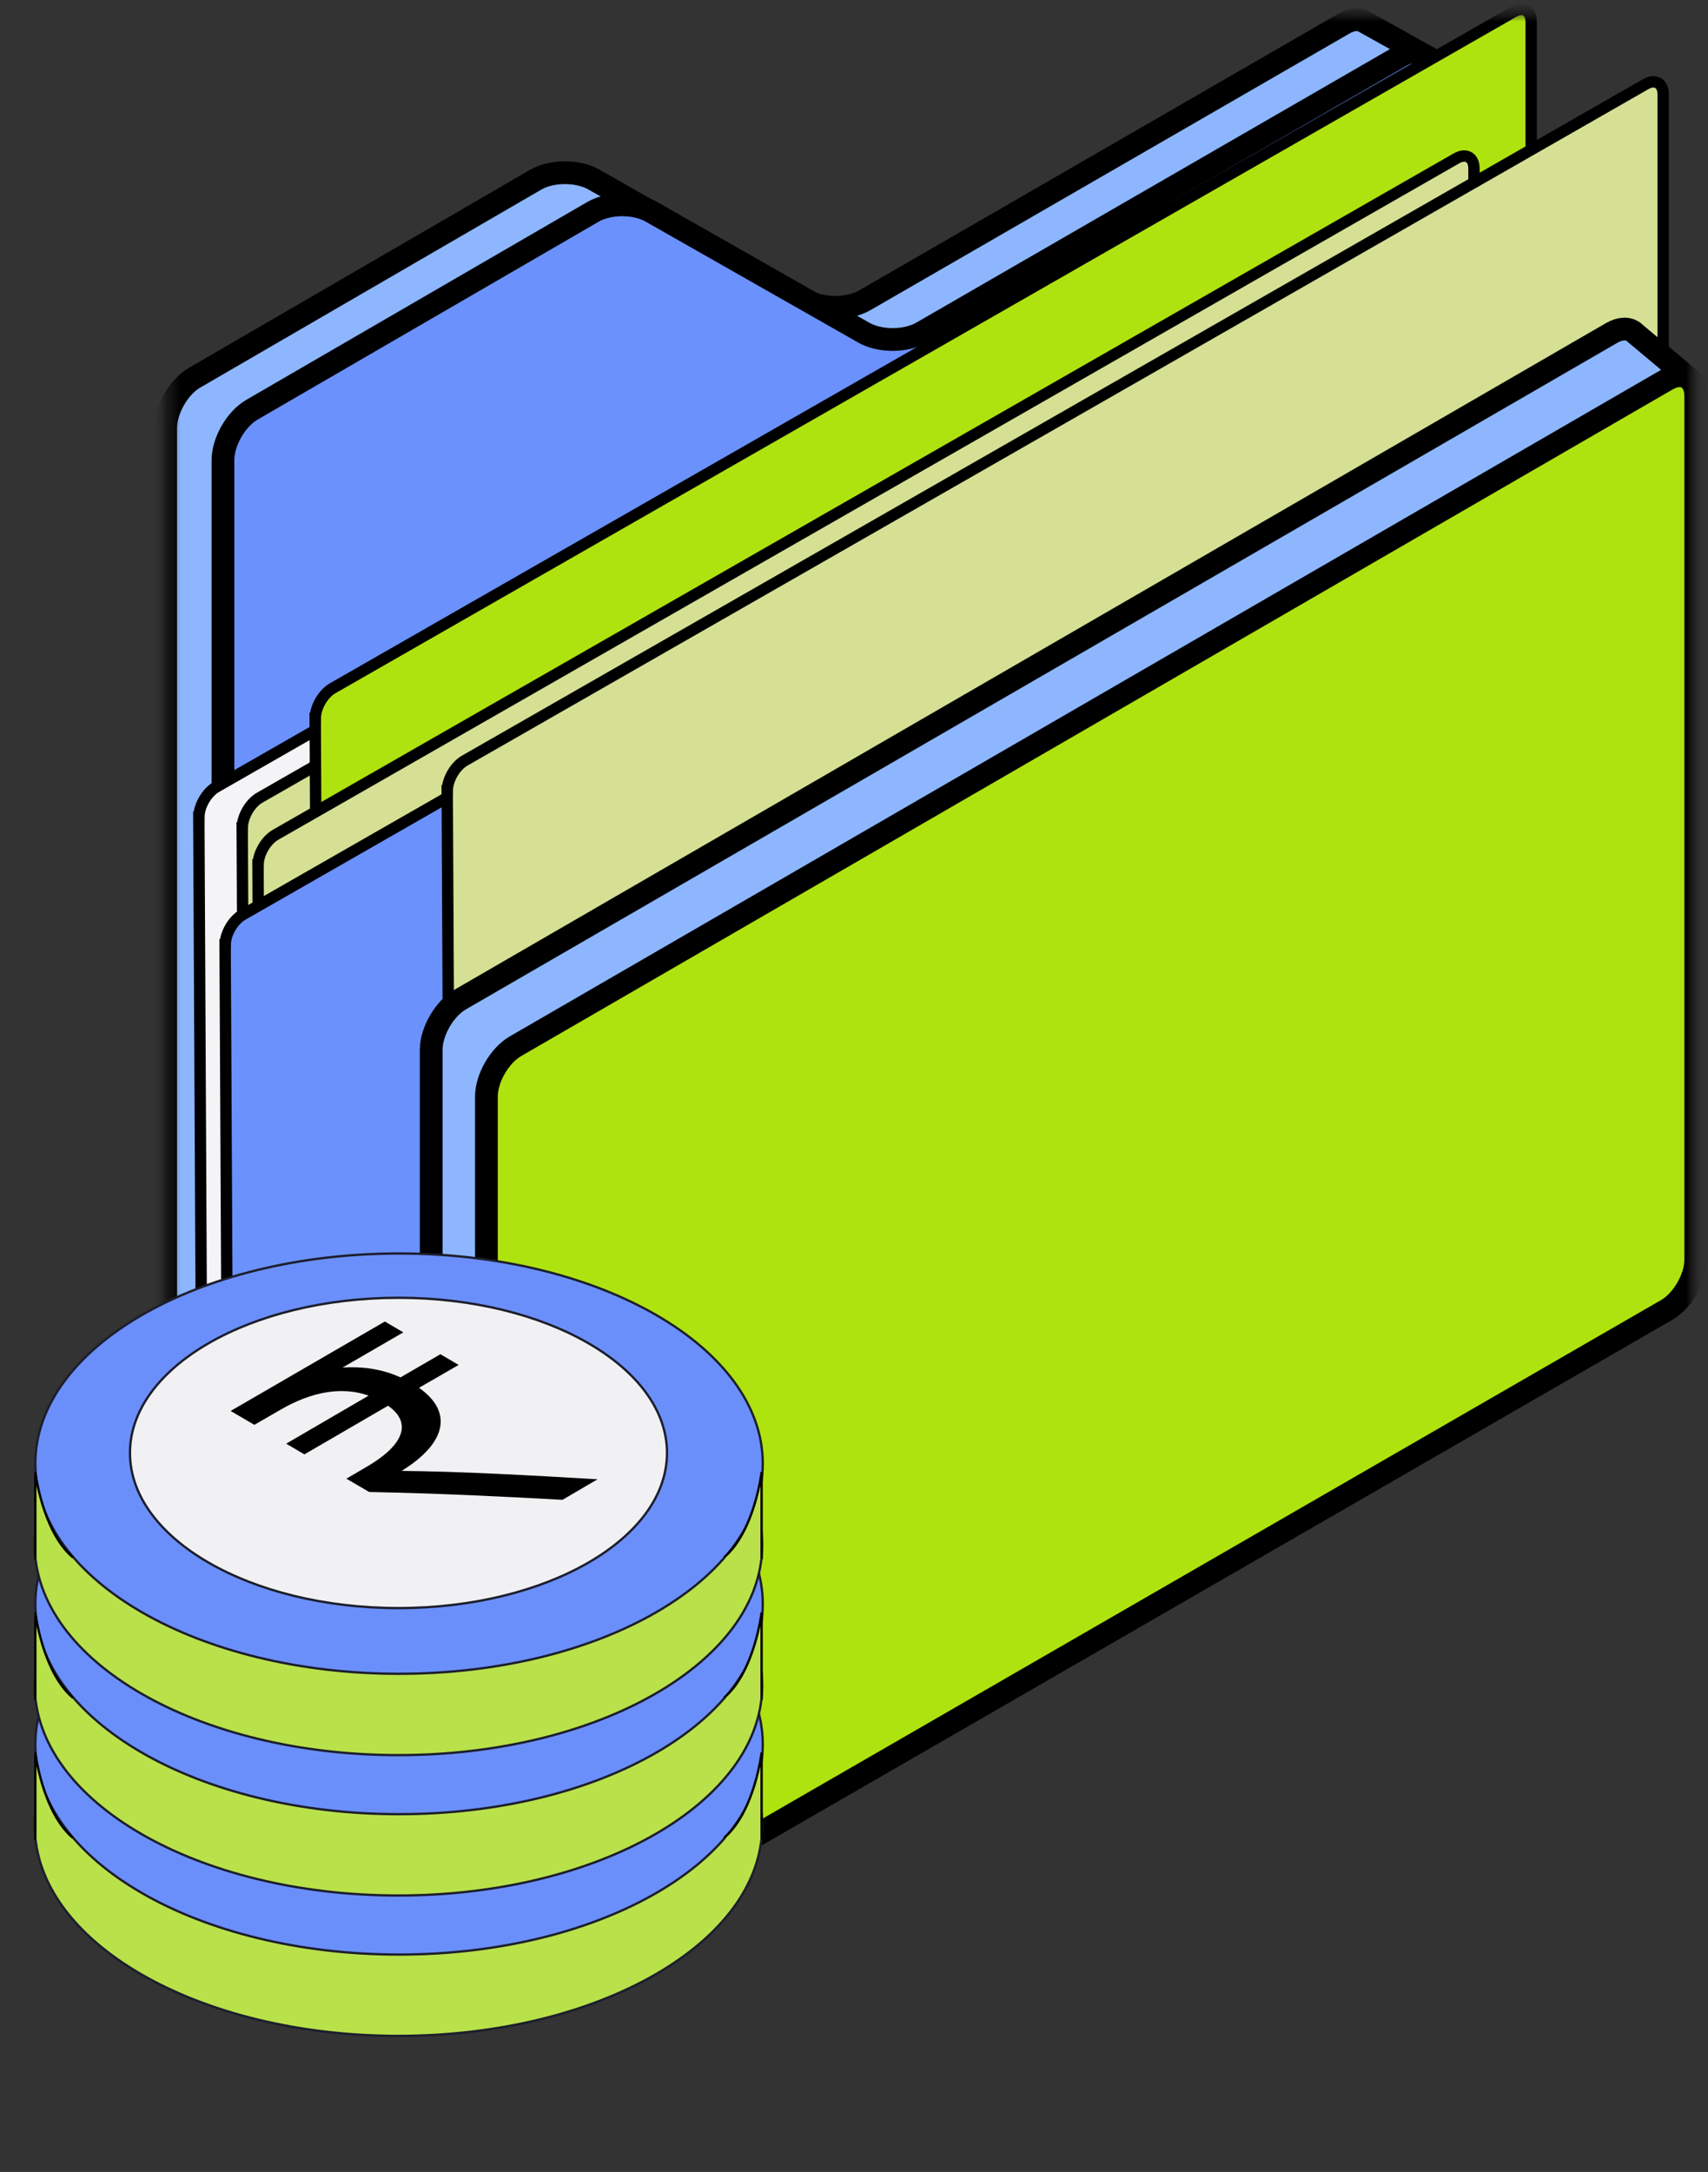 <svg width="118" height="150" viewBox="0 0 118 150" fill="none" xmlns="http://www.w3.org/2000/svg">
<rect x="0" y="0" width="118" height="150" fill="#333333" stroke="none"/>
<mask id="mask0_1075_6137" style="mask-type:luminance" maskUnits="userSpaceOnUse" x="11" y="0" width="107" height="139">
<path d="M117.265 0.592H11.285V138.07H117.265V0.592Z" fill="white"/>
</mask>
<g mask="url(#mask0_1075_6137)">
<mask id="mask1_1075_6137" style="mask-type:luminance" maskUnits="userSpaceOnUse" x="11" y="0" width="107" height="139">
<path d="M117.265 0.592H11.285V138.07H117.265V0.592Z" fill="white"/>
</mask>
<g mask="url(#mask1_1075_6137)">
<path d="M94.828 32.553V73.069C94.828 74.341 93.923 75.903 92.818 76.544L29.79 112.885V72.504C29.79 71.232 30.695 69.67 31.794 69.029L94.828 32.553Z" fill="#8DB6FF"/>
<path d="M94.828 32.553V73.069C94.828 74.341 93.923 75.903 92.818 76.544L29.79 112.885V72.504C29.79 71.232 30.695 69.67 31.794 69.029L94.828 32.553Z" stroke="black" stroke-width="1.571" stroke-miterlimit="10"/>
<path d="M35.661 130.9L31.794 133.13C30.689 133.766 29.79 133.243 29.79 131.972V130.377L32.273 131.923L33.34 129.456C33.34 129.456 34.508 130.033 35.661 130.895" fill="#8DB6FF"/>
<path d="M35.661 130.9L31.794 133.13C30.689 133.766 29.79 133.243 29.79 131.972V130.377L32.273 131.923L33.34 129.456C33.34 129.456 34.508 130.033 35.661 130.895V130.9Z" stroke="black" stroke-width="1.571" stroke-miterlimit="10"/>
<path d="M35.661 130.9C37.455 132.241 39.222 134.272 36.47 135.861C35.328 136.519 34.358 136.896 33.555 137.1C32.289 137.413 31.433 137.284 30.899 137.084C30.695 136.971 30.474 136.842 30.247 136.718C30.237 136.718 30.231 136.702 30.226 136.702C24.941 133.712 14.372 127.985 12.906 126.612C11.048 124.872 11.447 118.957 11.447 118.957V29.558C11.447 28.287 12.346 26.719 13.445 26.084L37.008 12.411C38.113 11.77 39.917 11.77 41.022 12.395L55.723 20.756C56.827 21.386 58.637 21.375 59.742 20.74L92.835 1.637C93.314 1.357 93.761 1.298 94.1 1.432C94.127 1.443 94.16 1.448 94.187 1.465C94.219 1.481 94.246 1.497 94.267 1.513L98.195 3.7L94.833 5.823V32.553L31.799 69.029C30.695 69.67 29.795 71.227 29.795 72.504V130.383" fill="#8DB6FF"/>
<path d="M35.661 130.9C37.455 132.241 39.222 134.272 36.47 135.861C35.328 136.519 34.358 136.896 33.555 137.1C32.289 137.413 31.433 137.284 30.899 137.084C30.695 136.971 30.474 136.842 30.247 136.718C30.237 136.718 30.231 136.702 30.226 136.702C24.941 133.712 14.372 127.985 12.906 126.612C11.048 124.872 11.447 118.957 11.447 118.957V29.558C11.447 28.287 12.346 26.719 13.445 26.084L37.008 12.411C38.113 11.77 39.917 11.77 41.022 12.395L55.723 20.756C56.827 21.386 58.637 21.375 59.742 20.74L92.835 1.637C93.314 1.357 93.761 1.298 94.1 1.432C94.127 1.443 94.16 1.448 94.187 1.465C94.219 1.481 94.246 1.497 94.267 1.513L98.195 3.7L94.833 5.823V32.553L31.799 69.029C30.695 69.67 29.795 71.227 29.795 72.504V130.383" stroke="black" stroke-width="1.571" stroke-miterlimit="10"/>
<path d="M98.791 5.021V75.29C98.791 76.561 97.886 78.129 96.781 78.764L30.741 116.84C30.466 119.744 29.788 127.269 29.788 130.389C29.707 131.967 28.888 132.285 27.859 131.687C27.223 131.294 18.001 125.815 16.212 124.759C15.722 124.619 15.404 124.129 15.404 123.369V31.773C15.404 30.502 16.304 28.934 17.403 28.298L40.966 14.631C42.07 13.99 43.875 13.985 44.979 14.615L59.681 22.976C60.785 23.606 62.595 23.601 63.699 22.96L96.792 3.857C97.896 3.221 98.796 3.744 98.796 5.015" fill="#6B91FC"/>
<path d="M98.791 5.021V75.29C98.791 76.561 97.886 78.129 96.781 78.764L30.741 116.84C30.466 119.744 29.788 127.269 29.788 130.389C29.707 131.967 28.888 132.285 27.859 131.687C27.223 131.294 18.001 125.815 16.212 124.759C15.722 124.619 15.404 124.129 15.404 123.369V31.773C15.404 30.502 16.304 28.934 17.403 28.298L40.966 14.631C42.07 13.99 43.875 13.985 44.979 14.615L59.681 22.976C60.785 23.606 62.595 23.601 63.699 22.96L96.792 3.857C97.896 3.221 98.796 3.744 98.796 5.015L98.791 5.021Z" stroke="black" stroke-width="1.571" stroke-miterlimit="10"/>
<path d="M13.741 56.434C13.741 55.67 14.275 54.738 14.937 54.355L96.535 7.633C97.198 7.256 97.742 7.568 97.742 8.333V80.396C97.742 81.161 97.198 82.099 96.535 82.476L15.304 129.031C14.641 129.413 14.097 129.095 14.091 128.33L13.736 56.434H13.741Z" fill="#F4F4F6"/>
<path d="M13.741 56.434C13.741 55.67 14.275 54.738 14.937 54.355L96.535 7.633C97.198 7.256 97.742 7.568 97.742 8.333V80.396C97.742 81.161 97.198 82.099 96.535 82.476L15.304 129.031C14.641 129.413 14.097 129.095 14.091 128.33L13.736 56.434H13.741Z" stroke="black" stroke-width="0.786" stroke-miterlimit="10"/>
<path d="M16.739 57.172C16.739 56.407 17.272 55.475 17.935 55.093L99.533 8.371C100.195 7.994 100.739 8.306 100.739 9.071V81.134C100.739 81.899 100.195 82.837 99.533 83.214L18.301 129.769C17.638 130.146 17.094 129.833 17.089 129.068L16.733 57.172H16.739Z" fill="#D5E094"/>
<path d="M16.739 57.172C16.739 56.407 17.272 55.475 17.935 55.093L99.533 8.371C100.195 7.994 100.739 8.306 100.739 9.071V81.134C100.739 81.899 100.195 82.837 99.533 83.214L18.301 129.769C17.638 130.146 17.094 129.833 17.089 129.068L16.733 57.172H16.739Z" stroke="black" stroke-width="0.786" stroke-miterlimit="10"/>
<path d="M21.782 49.614C21.782 48.849 22.315 47.917 22.978 47.535L104.576 0.813C105.239 0.436 105.783 0.748 105.783 1.513V73.576C105.783 74.341 105.239 75.278 104.576 75.656L23.344 122.211C22.682 122.588 22.138 122.275 22.132 121.51L21.777 49.614H21.782Z" fill="#AFE310"/>
<path d="M21.782 49.614C21.782 48.849 22.315 47.917 22.978 47.535L104.576 0.813C105.239 0.436 105.783 0.748 105.783 1.513V73.576C105.783 74.341 105.239 75.278 104.576 75.656L23.344 122.211C22.682 122.588 22.138 122.275 22.132 121.51L21.777 49.614H21.782Z" stroke="black" stroke-width="0.786" stroke-miterlimit="10"/>
<path d="M17.831 59.736C17.831 58.971 18.365 58.039 19.027 57.657L100.625 10.935C101.288 10.558 101.832 10.87 101.832 11.635V83.698C101.832 84.463 101.288 85.4 100.625 85.777L19.394 132.332C18.731 132.71 18.187 132.397 18.182 131.632L17.826 59.736H17.831Z" fill="#D5E094"/>
<path d="M17.831 59.736C17.831 58.971 18.365 58.039 19.027 57.657L100.625 10.935C101.288 10.558 101.832 10.87 101.832 11.635V83.698C101.832 84.463 101.288 85.4 100.625 85.777L19.394 132.332C18.731 132.71 18.187 132.397 18.182 131.632L17.826 59.736H17.831Z" stroke="black" stroke-width="0.786" stroke-miterlimit="10"/>
<path d="M15.559 65.259C15.559 64.494 16.092 63.562 16.755 63.179L98.353 16.457C99.015 16.08 99.559 16.393 99.559 17.158V89.221C99.559 89.985 99.015 90.923 98.353 91.3L17.121 137.855C16.458 138.237 15.914 137.92 15.909 137.155L15.553 65.259H15.559Z" fill="#6B91FC"/>
<path d="M15.559 65.259C15.559 64.494 16.092 63.562 16.755 63.179L98.353 16.457C99.015 16.08 99.559 16.393 99.559 17.158V89.221C99.559 89.985 99.015 90.923 98.353 91.3L17.121 137.855C16.458 138.237 15.914 137.92 15.909 137.155L15.553 65.259H15.559Z" stroke="black" stroke-width="0.786" stroke-miterlimit="10"/>
<path d="M30.902 54.614C30.902 53.849 31.435 52.917 32.098 52.534L113.696 5.812C114.359 5.435 114.903 5.748 114.903 6.513V78.575C114.903 79.34 114.359 80.278 113.696 80.655L32.464 127.21C31.802 127.587 31.258 127.275 31.252 126.51L30.897 54.614H30.902Z" fill="#D5E094"/>
<path d="M30.902 54.614C30.902 53.849 31.435 52.917 32.098 52.534L113.696 5.812C114.359 5.435 114.903 5.748 114.903 6.513V78.575C114.903 79.34 114.359 80.278 113.696 80.655L32.464 127.21C31.802 127.587 31.258 127.275 31.252 126.51L30.897 54.614H30.902Z" stroke="black" stroke-width="0.786" stroke-miterlimit="10"/>
<path d="M29.79 130.383V72.504C29.79 71.233 30.695 69.67 31.794 69.029L94.828 32.553L111.339 22.997C111.942 22.652 112.481 22.646 112.847 22.916C112.858 22.916 112.864 22.932 112.869 22.932L112.955 23.008L116.699 26.143L113.338 27.775V83.763C113.338 85.034 112.433 86.597 111.334 87.238L35.656 130.9" fill="#8DB6FF"/>
<path d="M29.79 130.383V72.504C29.79 71.233 30.695 69.67 31.794 69.029L94.828 32.553L111.339 22.997C111.942 22.652 112.481 22.646 112.847 22.916C112.858 22.916 112.864 22.932 112.869 22.932L112.955 23.008L116.699 26.143L113.338 27.775V83.763C113.338 85.034 112.433 86.597 111.334 87.238L35.656 130.9" stroke="black" stroke-width="1.571" stroke-miterlimit="10"/>
<path d="M117.153 27.377V86.99C117.153 88.261 116.248 89.829 115.149 90.465L35.609 136.357C35.463 136.438 35.323 136.502 35.189 136.546C33.933 137.208 32.527 137.278 32.527 137.278C33.341 137.138 33.562 135.49 33.605 134.267C33.637 133.529 33.605 132.947 33.605 132.947V75.731C33.605 74.46 34.51 72.892 35.609 72.256L115.149 26.224C116.248 25.583 117.153 26.105 117.153 27.377Z" fill="#AFE310"/>
<path d="M117.153 27.377V86.99C117.153 88.261 116.248 89.829 115.149 90.465L35.609 136.357C35.463 136.438 35.323 136.502 35.189 136.546C33.933 137.208 32.527 137.278 32.527 137.278C33.341 137.138 33.562 135.49 33.605 134.267C33.637 133.529 33.605 132.947 33.605 132.947V75.731C33.605 74.46 34.51 72.892 35.609 72.256L115.149 26.224C116.248 25.583 117.153 26.105 117.153 27.377Z" stroke="black" stroke-width="1.571" stroke-miterlimit="10"/>
<path d="M33.602 134.267V132.947C33.602 132.947 33.634 133.529 33.602 134.267Z" fill="#6B91FC"/>
<path d="M33.602 134.267V132.947C33.602 132.947 33.634 133.529 33.602 134.267Z" stroke="black" stroke-width="1.571" stroke-miterlimit="10"/>
</g>
</g>
<path d="M27.529 140.602C41.407 140.602 52.657 134.104 52.657 126.089C52.657 118.074 41.407 111.576 27.529 111.576C13.651 111.576 2.401 118.074 2.401 126.089C2.401 134.104 13.651 140.602 27.529 140.602Z" fill="#B9E14A"/>
<path d="M27.529 140.602C41.407 140.602 52.657 134.104 52.657 126.089C52.657 118.074 41.407 111.576 27.529 111.576C13.651 111.576 2.401 118.074 2.401 126.089C2.401 134.104 13.651 140.602 27.529 140.602Z" stroke="#1C1E2C" stroke-width="0.16" stroke-miterlimit="10"/>
<path d="M27.569 134.985C41.446 134.985 52.697 128.487 52.697 120.472C52.697 112.456 41.446 105.959 27.569 105.959C13.691 105.959 2.441 112.456 2.441 120.472C2.441 128.487 13.691 134.985 27.569 134.985Z" fill="#6B8FFA"/>
<path d="M27.569 134.985C41.446 134.985 52.697 128.487 52.697 120.472C52.697 112.456 41.446 105.959 27.569 105.959C13.691 105.959 2.441 112.456 2.441 120.472C2.441 128.487 13.691 134.985 27.569 134.985Z" stroke="#1C1E2C" stroke-width="0.16" stroke-miterlimit="10"/>
<path d="M27.53 130.447C37.776 130.447 46.081 125.649 46.081 119.732C46.081 113.814 37.776 109.017 27.53 109.017C17.285 109.017 8.979 113.814 8.979 119.732C8.979 125.649 17.285 130.447 27.53 130.447Z" fill="#F1F1F3"/>
<path d="M27.53 130.447C37.776 130.447 46.081 125.649 46.081 119.732C46.081 113.814 37.776 109.017 27.53 109.017C17.285 109.017 8.979 113.814 8.979 119.732C8.979 125.649 17.285 130.447 27.53 130.447Z" stroke="#1C1E2C" stroke-width="0.16" stroke-miterlimit="10"/>
<path d="M2.441 127.068V121.031C2.441 121.031 2.921 125.129 5.04 126.929" fill="#B9E14A"/>
<path d="M2.441 127.068V121.031C2.441 121.031 2.921 125.129 5.04 126.929" stroke="black" stroke-width="0.16" stroke-miterlimit="10"/>
<path d="M52.617 127.068V121.031C52.617 121.031 52.138 125.129 50.019 126.929" fill="#B9E14A"/>
<path d="M52.617 127.068V121.031C52.617 121.031 52.138 125.129 50.019 126.929" stroke="black" stroke-width="0.16" stroke-miterlimit="10"/>
<path d="M27.529 130.907C41.407 130.907 52.657 124.409 52.657 116.394C52.657 108.379 41.407 101.881 27.529 101.881C13.651 101.881 2.401 108.379 2.401 116.394C2.401 124.409 13.651 130.907 27.529 130.907Z" fill="#B9E14A"/>
<path d="M27.529 130.907C41.407 130.907 52.657 124.409 52.657 116.394C52.657 108.379 41.407 101.881 27.529 101.881C13.651 101.881 2.401 108.379 2.401 116.394C2.401 124.409 13.651 130.907 27.529 130.907Z" stroke="#1C1E2C" stroke-width="0.16" stroke-miterlimit="10"/>
<path d="M27.569 125.29C41.446 125.29 52.697 118.792 52.697 110.776C52.697 102.761 41.446 96.263 27.569 96.263C13.691 96.263 2.441 102.761 2.441 110.776C2.441 118.792 13.691 125.29 27.569 125.29Z" fill="#6B8FFA"/>
<path d="M27.569 125.29C41.446 125.29 52.697 118.792 52.697 110.776C52.697 102.761 41.446 96.263 27.569 96.263C13.691 96.263 2.441 102.761 2.441 110.776C2.441 118.792 13.691 125.29 27.569 125.29Z" stroke="#1C1E2C" stroke-width="0.16" stroke-miterlimit="10"/>
<path d="M27.53 120.752C37.776 120.752 46.081 115.954 46.081 110.037C46.081 104.119 37.776 99.322 27.53 99.322C17.285 99.322 8.979 104.119 8.979 110.037C8.979 115.954 17.285 120.752 27.53 120.752Z" fill="#F1F1F3"/>
<path d="M27.53 120.752C37.776 120.752 46.081 115.954 46.081 110.037C46.081 104.119 37.776 99.322 27.53 99.322C17.285 99.322 8.979 104.119 8.979 110.037C8.979 115.954 17.285 120.752 27.53 120.752Z" stroke="#1C1E2C" stroke-width="0.16" stroke-miterlimit="10"/>
<path d="M2.441 117.393V111.356C2.441 111.356 2.921 115.454 5.04 117.253" fill="#B9E14A"/>
<path d="M2.441 117.393V111.356C2.441 111.356 2.921 115.454 5.04 117.253" stroke="black" stroke-width="0.16" stroke-miterlimit="10"/>
<path d="M52.617 117.393V111.356C52.617 111.356 52.138 115.454 50.019 117.253" fill="#B9E14A"/>
<path d="M52.617 117.393V111.356C52.617 111.356 52.138 115.454 50.019 117.253" stroke="black" stroke-width="0.16" stroke-miterlimit="10"/>
<path d="M27.529 121.212C41.407 121.212 52.657 114.714 52.657 106.698C52.657 98.683 41.407 92.185 27.529 92.185C13.651 92.185 2.401 98.683 2.401 106.698C2.401 114.714 13.651 121.212 27.529 121.212Z" fill="#B9E14A"/>
<path d="M27.529 121.212C41.407 121.212 52.657 114.714 52.657 106.698C52.657 98.683 41.407 92.185 27.529 92.185C13.651 92.185 2.401 98.683 2.401 106.698C2.401 114.714 13.651 121.212 27.529 121.212Z" stroke="#1C1E2C" stroke-width="0.16" stroke-miterlimit="10"/>
<path d="M27.569 115.594C41.446 115.594 52.697 109.096 52.697 101.081C52.697 93.066 41.446 86.568 27.569 86.568C13.691 86.568 2.441 93.066 2.441 101.081C2.441 109.096 13.691 115.594 27.569 115.594Z" fill="#6B8FFA"/>
<path d="M27.569 115.594C41.446 115.594 52.697 109.096 52.697 101.081C52.697 93.066 41.446 86.568 27.569 86.568C13.691 86.568 2.441 93.066 2.441 101.081C2.441 109.096 13.691 115.594 27.569 115.594Z" stroke="#1C1E2C" stroke-width="0.16" stroke-miterlimit="10"/>
<path d="M27.53 111.057C37.776 111.057 46.081 106.259 46.081 100.342C46.081 94.424 37.776 89.627 27.53 89.627C17.285 89.627 8.979 94.424 8.979 100.342C8.979 106.259 17.285 111.057 27.53 111.057Z" fill="#F1F1F3"/>
<path d="M27.53 111.057C37.776 111.057 46.081 106.259 46.081 100.342C46.081 94.424 37.776 89.627 27.53 89.627C17.285 89.627 8.979 94.424 8.979 100.342C8.979 106.259 17.285 111.057 27.53 111.057Z" stroke="#1C1E2C" stroke-width="0.16" stroke-miterlimit="10"/>
<path d="M2.441 107.698V101.661C2.441 101.661 2.921 105.759 5.04 107.558" fill="#B9E14A"/>
<path d="M2.441 107.698V101.661C2.441 101.661 2.921 105.759 5.04 107.558" stroke="black" stroke-width="0.16" stroke-miterlimit="10"/>
<path d="M52.617 107.698V101.661C52.617 101.661 52.138 105.759 50.019 107.558" fill="#B9E14A"/>
<path d="M52.617 107.698V101.661C52.617 101.661 52.138 105.759 50.019 107.558" stroke="black" stroke-width="0.16" stroke-miterlimit="10"/>
<path d="M27.848 92.025L23.67 94.444C24.989 94.364 26.349 94.524 27.668 95.124L30.427 93.525L31.686 94.264L28.948 95.844C31.286 97.483 30.887 99.642 27.748 101.581C31.786 101.621 36.524 101.881 41.282 102.161L38.863 103.58C34.505 103.34 30.427 103.14 25.509 103.04L23.93 102.121L25.329 101.301C28.068 99.702 28.388 98.183 26.808 97.083L21.031 100.441L19.772 99.702L25.469 96.383C23.65 95.744 21.571 96.084 19.372 97.363L17.573 98.402L15.934 97.443L26.589 91.266L27.848 92.005V92.025Z" fill="black"/>
</svg>
